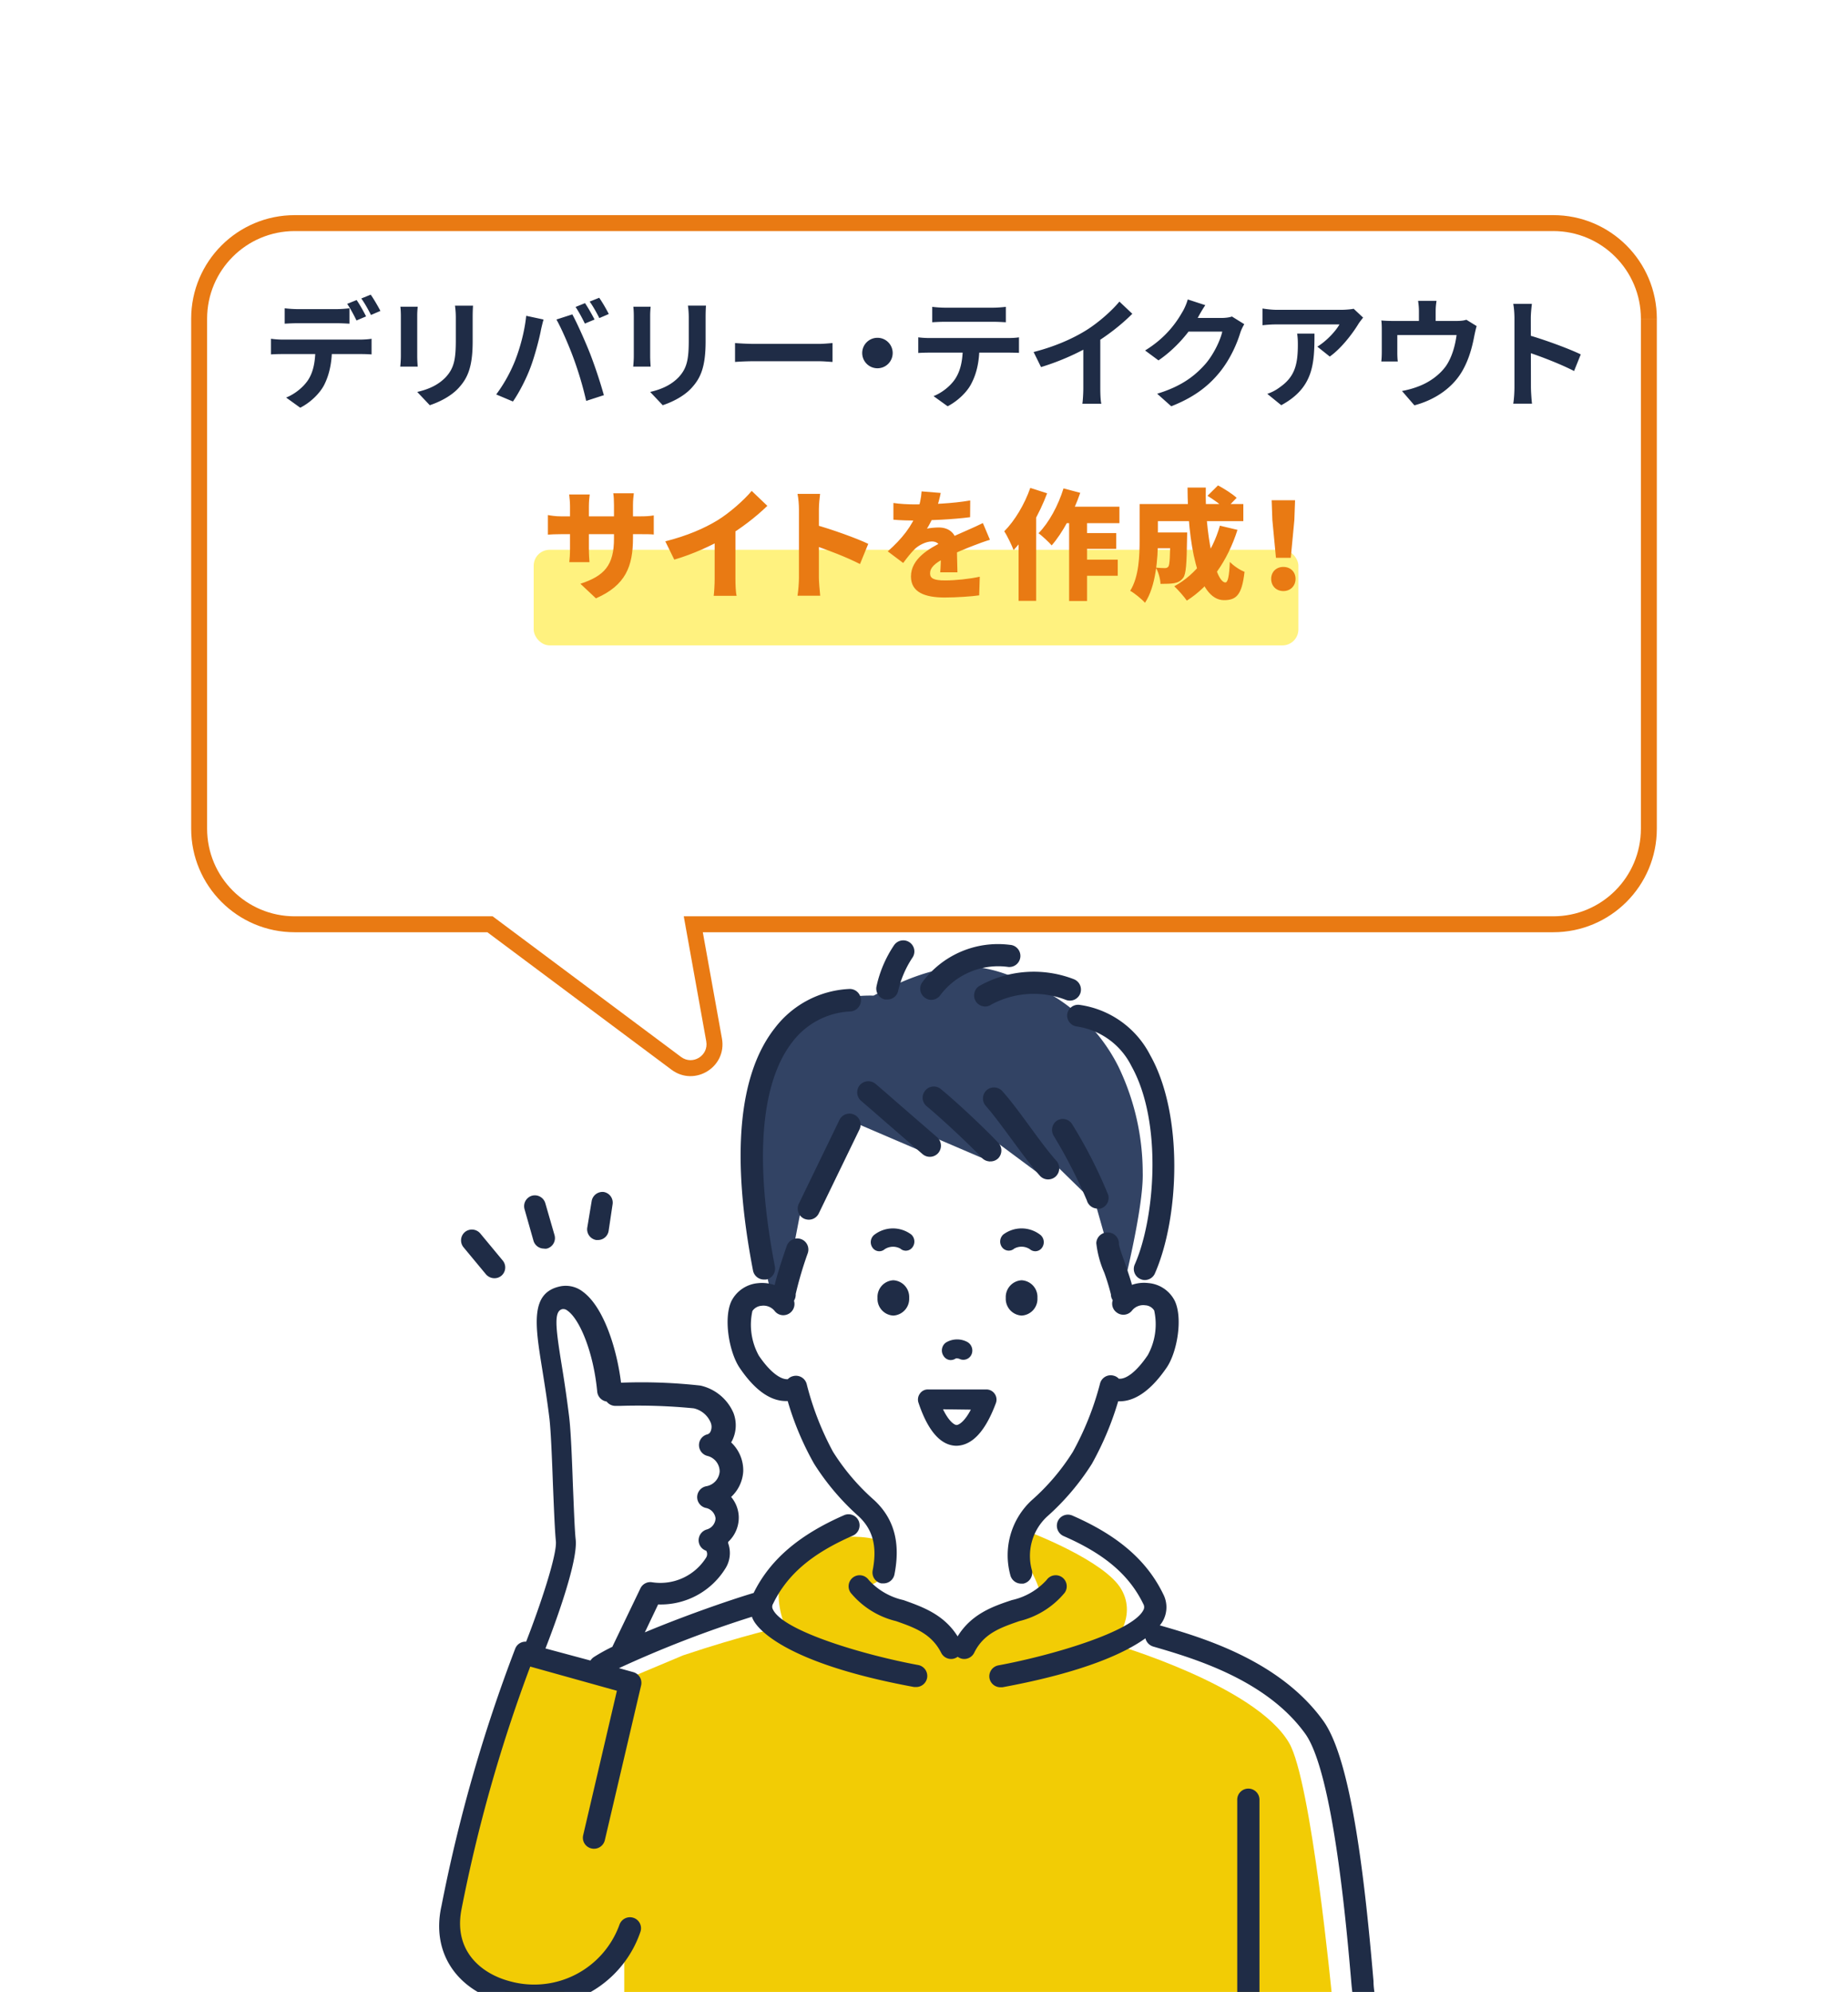 <svg width="232" height="250" fill="none" xmlns="http://www.w3.org/2000/svg"><g filter="url(#filter0_dd_17840_38734)"><path fill-rule="evenodd" clip-rule="evenodd" d="M37 13c-6.627 0-12 5.373-12 12v64c0 6.627 5.373 12 12 12h24.516l23.386 17.452c2.182 1.628 5.23-.257 4.747-2.935L87.036 101H195c6.627 0 12-5.373 12-12V25c0-6.627-5.373-12-12-12H37z" fill="#fff"/><path d="M61.516 101l.598-.801-.266-.199h-.332v1zm23.386 17.452l.598-.801-.598.801zm4.747-2.935l-.984.177.984-.177zM87.036 101v-1H85.84l.212 1.177.984-.177zM26 25c0-6.075 4.925-11 11-11v-2c-7.18 0-13 5.82-13 13h2zm0 64V25h-2v64h2zm11 11c-6.075 0-11-4.925-11-11h-2c0 7.18 5.82 13 13 13v-2zm24.516 0H37v2h24.516v-2zm-.598 1.801l23.386 17.453 1.196-1.603-23.386-17.452-1.196 1.602zm23.386 17.453c2.909 2.17 6.972-.343 6.33-3.915l-1.97.355c.322 1.786-1.71 3.042-3.164 1.957l-1.196 1.603zm6.33-3.915l-2.614-14.516-1.968.354 2.613 14.517 1.968-.355zM195 100H87.036v2H195v-2zm11-11c0 6.075-4.925 11-11 11v2c7.18 0 13-5.82 13-13h-2zm0-64v64h2V25h-2zm-11-11c6.075 0 11 4.925 11 11h2c0-7.18-5.82-13-13-13v2zM37 14h158v-2H37v2z" fill="#E97A13"/></g><rect x="67" y="69" width="96" height="12" rx="2" fill="#FFF27F"/><path d="M35.742 38.69c.48.06 1.11.105 1.605.105h4.92c.51 0 1.094-.045 1.604-.105v1.935c-.51-.03-1.095-.06-1.605-.06h-4.904c-.526 0-1.156.03-1.62.06V38.69zm-1.725 3.825c.434.06.96.105 1.424.105h9.825c.316 0 .976-.03 1.38-.105v1.965a20.2 20.2 0 00-1.38-.045h-9.825c-.434 0-1.02.015-1.425.045v-1.965zm7.664 1.05c0 1.965-.344 3.465-.974 4.725-.526 1.035-1.68 2.205-3.016 2.88l-1.77-1.275c1.066-.42 2.13-1.275 2.73-2.16.75-1.125.945-2.55.945-4.155l2.086-.015zm3.09-5.91c.376.54.916 1.5 1.185 2.055l-1.2.51c-.3-.615-.764-1.5-1.17-2.085l1.186-.48zm1.77-.675c.39.555.946 1.515 1.216 2.04l-1.185.51c-.316-.63-.796-1.5-1.216-2.07l1.185-.48zm12.843 1.38c-.03.42-.045.9-.045 1.515v2.955c0 3.24-.63 4.62-1.755 5.85-.99 1.095-2.536 1.815-3.63 2.175l-1.575-1.665c1.5-.345 2.7-.915 3.614-1.89 1.02-1.125 1.23-2.25 1.23-4.59v-2.835c0-.615-.044-1.095-.105-1.515h2.265zm-6.946.135c-.03.345-.06.675-.06 1.14v5.07c0 .375.03.96.06 1.305h-2.19c.03-.27.076-.855.076-1.32v-5.055c0-.27-.015-.795-.06-1.14h2.174zm21.003-.45c.375.54.915 1.5 1.2 2.055l-1.215.51c-.3-.615-.765-1.5-1.17-2.085l1.185-.48zm1.785-.675c.39.555.945 1.515 1.2 2.04l-1.185.51c-.315-.63-.795-1.5-1.215-2.07l1.2-.48zm-10.59 7.965c.66-1.665 1.23-3.78 1.425-5.7l2.175.465c-.12.42-.3 1.155-.36 1.5-.21 1.05-.75 3.105-1.275 4.5-.54 1.455-1.425 3.165-2.205 4.29l-2.1-.885a18.909 18.909 0 002.34-4.17zm7.395-.3c-.57-1.575-1.53-3.795-2.175-4.935l1.995-.645c.63 1.155 1.65 3.465 2.22 4.905a61.15 61.15 0 011.74 5.235l-2.22.72a44.06 44.06 0 00-1.56-5.28zm16.597-6.675c-.03.42-.045.9-.045 1.515v2.955c0 3.24-.63 4.62-1.755 5.85-.99 1.095-2.535 1.815-3.63 2.175l-1.575-1.665c1.5-.345 2.7-.915 3.615-1.89 1.02-1.125 1.23-2.25 1.23-4.59v-2.835c0-.615-.045-1.095-.105-1.515h2.265zm-6.945.135c-.03.345-.06.675-.06 1.14v5.07c0 .375.03.96.06 1.305h-2.19c.03-.27.075-.855.075-1.32v-5.055c0-.27-.015-.795-.06-1.14h2.175zm10.594 4.56c.555.045 1.635.105 2.415.105h8.055c.705 0 1.365-.075 1.77-.105v2.37c-.36-.015-1.125-.09-1.755-.09h-8.07c-.84 0-1.845.045-2.415.09v-2.37zm17.886-.66c1.05 0 1.905.855 1.905 1.905a1.91 1.91 0 01-1.905 1.92 1.914 1.914 0 01-1.92-1.92 1.91 1.91 0 011.92-1.905zm6.871-3.885c.48.06 1.095.105 1.605.105h6.03c.495 0 1.095-.045 1.605-.105v1.935c-.51-.03-1.095-.06-1.605-.06h-6.03c-.51 0-1.155.03-1.605.06V38.51zm-1.755 3.825c.45.06.975.09 1.44.09h9.825c.315 0 .975-.015 1.38-.09v1.95c-.39-.015-.96-.03-1.38-.03h-9.825c-.435 0-1.02.015-1.44.045v-1.965zm7.68 1.05c0 1.965-.345 3.465-.99 4.71-.51 1.05-1.68 2.205-3 2.895l-1.77-1.275c1.065-.42 2.13-1.275 2.715-2.16.75-1.14.96-2.55.96-4.155l2.085-.015zm6.802.795c2.685-.69 4.875-1.665 6.555-2.7 1.53-.945 3.24-2.445 4.215-3.63l1.62 1.53c-1.365 1.38-3.195 2.79-4.965 3.855a30.735 30.735 0 01-6.495 2.835l-.93-1.89zm6.24-1.725l2.13-.51v6.765c0 .66.03 1.59.135 1.965h-2.385c.06-.36.12-1.305.12-1.965v-6.255zm20.205-1.77c-.165.285-.375.69-.495 1.065-.405 1.35-1.26 3.345-2.625 5.01-1.425 1.74-3.225 3.12-6.045 4.23l-1.77-1.575c3.06-.93 4.725-2.235 6.045-3.72 1.02-1.17 1.89-2.97 2.13-4.08h-5.055l.69-1.71h4.275c.465 0 .975-.06 1.305-.18l1.545.96zm-4.89-2.385c-.36.525-.75 1.215-.915 1.53-1.02 1.815-2.805 3.93-4.965 5.4l-1.68-1.245c2.625-1.605 3.945-3.54 4.68-4.83.225-.36.54-1.05.675-1.575l2.205.72zm19.809 1.56c-.15.195-.435.555-.57.765-.705 1.17-2.13 3.075-3.615 4.125l-1.56-1.245c1.215-.735 2.385-2.055 2.775-2.79h-7.83c-.615 0-1.125.03-1.83.105v-2.1c.585.09 1.215.165 1.83.165h8.085c.42 0 1.245-.06 1.53-.135l1.185 1.11zm-6.105 2.01c0 3.72-.09 6.78-4.17 8.985l-1.755-1.425a5.469 5.469 0 001.59-.84c1.89-1.32 2.25-2.895 2.25-5.355 0-.48-.015-.87-.09-1.365h2.175zm15.32-4.11c-.09.645-.105.945-.105 1.38v2.16h-2.1v-2.16c0-.435-.015-.735-.105-1.38h2.31zm5.04 3.165c-.105.33-.225.9-.285 1.185-.27 1.44-.66 2.895-1.41 4.26-1.185 2.205-3.45 3.795-6.12 4.5l-1.56-1.8c.69-.12 1.5-.345 2.13-.6 1.23-.465 2.55-1.35 3.405-2.55.75-1.11 1.14-2.535 1.32-3.87h-7.44v2.205c0 .33.015.81.06 1.11h-2.07c.045-.375.06-.855.06-1.26v-2.61c0-.33 0-.93-.06-1.275.51.045.96.06 1.53.06h7.905c.615 0 .975-.06 1.245-.15l1.29.795zm4.745 7.65V39.95c0-.54-.045-1.275-.15-1.815h2.34c-.06.54-.135 1.185-.135 1.815 0 1.65.015 7.515.015 8.625 0 .42.06 1.47.135 2.085h-2.355c.105-.585.15-1.5.15-2.085zm1.62-6.555c1.995.555 5.235 1.74 6.705 2.46l-.84 2.085c-1.71-.885-4.23-1.845-5.865-2.385v-2.16z" fill="#1F2C46"/><path d="M79.465 67.52c0 3.555-.915 5.94-4.65 7.575l-1.95-1.83c3-.99 4.215-2.295 4.215-5.685v-4.185c0-.615-.03-1.11-.09-1.485h2.58c-.045.39-.105.87-.105 1.485v4.125zm-5.43-5.46c-.045.36-.105.87-.105 1.515v5.28c0 .735.045 1.32.075 1.695H71.47c.045-.375.09-.96.09-1.695V63.56c0-.495-.045-.975-.105-1.5h2.58zm-5.25 2.58c.345.06.885.165 1.695.165h9.78c.87 0 1.29-.03 1.815-.12v2.4c-.42-.045-.945-.045-1.8-.045H70.48c-.81 0-1.26.03-1.695.06v-2.46zm14.738 3.3c2.73-.69 4.875-1.62 6.555-2.64 1.515-.93 3.345-2.55 4.29-3.69l1.965 1.875c-1.425 1.395-3.39 2.895-5.16 3.93-1.725 1.005-4.185 2.145-6.525 2.82l-1.125-2.295zm6.195-1.47l2.61-.57v6.705c0 .72.03 1.755.15 2.175h-2.88c.06-.405.12-1.455.12-2.175V66.47zM100.3 72.5v-8.565c0-.6-.06-1.38-.18-1.95h2.835c-.06.57-.15 1.23-.15 1.95V72.5c0 .405.09 1.59.165 2.265h-2.85c.105-.645.18-1.65.18-2.265zm1.965-6.66c2.01.54 5.355 1.74 6.735 2.415l-1.035 2.535c-1.695-.87-4.065-1.77-5.7-2.325V65.84zm15.833-3.975c-.105.54-.315 1.455-.75 2.565-.285.645-.645 1.41-.975 1.92.3-.09 1.065-.15 1.485-.15 1.29 0 2.265.765 2.265 2.265 0 .825.06 2.415.075 3.36h-2.16c.06-.645.09-1.77.09-2.595 0-1.005-.6-1.275-1.14-1.275-.765 0-1.695.495-2.205 1.005-.45.465-.885 1.005-1.395 1.695l-1.935-1.455c1.8-1.605 3.03-3.15 3.72-5.025.285-.795.48-1.71.525-2.505l2.4.195zm-5.94 1.26c.75.12 1.89.18 2.7.18 1.95 0 4.725-.105 6.945-.495l-.015 2.1c-2.13.285-5.28.42-7.05.42-.6 0-1.755-.03-2.58-.105v-2.1zm12.12 4.62c-.525.15-1.47.495-2.04.72-.93.36-2.25.885-3.63 1.575-1.29.675-1.845 1.215-1.845 1.92 0 .63.465.885 1.875.885 1.335 0 3.045-.18 4.365-.465l-.075 2.34c-.915.135-2.85.27-4.335.27-2.46 0-4.23-.645-4.23-2.64 0-2.235 2.295-3.525 4.11-4.425 1.365-.705 2.145-1.005 3-1.395.66-.285 1.275-.57 1.92-.885l.885 2.1zm9.026-4.155h7.23v2.07h-8.265l1.035-2.07zm2.025 3.315h4.8v1.98h-4.8v-1.98zm-.015 3.33h5.01v2.025h-5.01v-2.025zm-1.095-5.955h2.25v11.145h-2.25V64.28zm-.705-2.985l2.1.555c-.84 2.46-2.205 5.025-3.585 6.6-.345-.405-1.185-1.185-1.65-1.53 1.305-1.32 2.475-3.48 3.135-5.625zm-4.17-.06l2.115.675c-.96 2.565-2.55 5.4-4.215 7.125-.195-.54-.795-1.8-1.17-2.355 1.305-1.305 2.55-3.375 3.27-5.445zm-1.47 4.305l2.205-2.205V75.41h-2.205v-9.87zm16.56 1.29h3.315v1.98h-3.315v-1.98zm2.49 0h2.115s-.015.525-.015.765c-.045 3.06-.12 4.44-.48 4.92-.33.435-.675.585-1.125.675-.405.075-1.035.09-1.725.09-.03-.645-.27-1.5-.585-2.04.465.045.885.06 1.125.06.195 0 .33-.045.45-.195.165-.24.21-1.23.24-3.96v-.315zm4.665-4.605l1.32-1.305c.765.405 1.815 1.065 2.34 1.56l-1.41 1.455c-.45-.51-1.47-1.23-2.25-1.71zm1.56 3.75l2.205.525c-1.245 3.9-3.435 7.035-6.36 8.88-.315-.465-1.11-1.38-1.575-1.8 2.79-1.515 4.755-4.215 5.73-7.605zm-8.61-2.715h11.55v2.145h-11.55V63.26zm-1.47 0h2.295v4.515c0 2.325-.255 5.82-1.62 7.875-.375-.435-1.365-1.245-1.86-1.5 1.11-1.77 1.185-4.425 1.185-6.39v-4.5zm6.015-2.07h2.295c-.15 5.685 1.185 11.91 2.46 11.91.3 0 .48-.75.555-2.58.495.51 1.26 1.02 1.845 1.245-.33 2.925-1.035 3.555-2.58 3.555-3.39 0-4.545-7.485-4.575-14.13zm11.1 8.82l-.45-4.74-.09-2.49h2.94l-.09 2.49-.45 4.74h-1.86zm.93 4.17c-.9 0-1.53-.645-1.53-1.53s.645-1.5 1.53-1.5 1.53.615 1.53 1.5-.645 1.53-1.53 1.53z" fill="#E97A13"/><path d="M167.225 250.546c4.674 0 4.294-.531 4.294-.531-.121-3.52-2.564-24.508-4.294-28.545-1.73-4.036-6.268-10.486-13.203-13.065-6.935-2.58-10.486-3.84-10.486-3.84s2.914-3.141.516-5.797a58.858 58.858 0 00-13.02-9.469s5.326-6.222 6.495-9.53c1.168-3.309 1.836-5.418 1.836-5.418s5.448-.167 6.434-5.372c.986-5.205 0-6.267-2.261-6.434 0 0 1.335-6.404 1.942-8.923.607-2.52 1.518-13.658-1.092-18.529-2.61-4.872-8.802-7.588-8.802-7.588l-38.211 3.035a38.363 38.363 0 00-2.261 25.115c2.14 5.66 1.76 7.269 1.76 7.269s-5.13-1.517-3.885 3.688c1.244 5.205 4.143 7.314 6.616 7.769 2.474.456 1.897 7.163 5.221 10.396 3.323 3.232 6.222 6.146 6.07 8.665-.152 2.519-13.294 3.702-13.294 3.702l-2.018 4.158-17.163 6.192 2.777-6.814s6.601-1.259 7.754-3.414c1.154-2.155 0-3.035 1.017-4.447a4.99 4.99 0 00-.182-5.007c-.835-.729 2.367-2.777 1.593-4.007a4.372 4.372 0 01-.94-3.308c.121-1.517-.32-5.266-4.295-5.463-3.976-.197-9.394-.653-9.394-.653s-2.397-11.609-6.586-11.487c-4.188.121-1.365 9.105-1.365 9.105l1.927 21.245-3.597 14.068L55.11 239.18l35.1.774 77.016 10.592z" fill="#fff"/><path d="M167.22 250.547H78.369v-7.178s-5.555 10.516-16.147 6.161c-12.899-5.311 3.475-42.051 3.475-42.051l12.398 3.491 7.664-3.218c7.512-2.519 12.793-3.672 12.793-3.672s-4.416-9.909 7.466-11.184c.956-.106 5.22-.076 5.418 1.426.637 5.13-3.506 4.781-3.506 4.781l12.14 7.284s4.72-4.659 10.046-5.327c1.761-.212-1.669-5.691-1.669-5.691l.926-3.035s9.333 3.551 11.396 7.118c2.064 3.566-1.077 6.859-1.077 6.859s17.922 5.19 22.141 12.428c2.792 4.735 5.387 31.808 5.387 31.808z" fill="#F2CC05"/><path d="M109.678 124.955c10.015-5.372 14.386-3.809 19.454-1.517a21.807 21.807 0 0111.291 10.455 30.762 30.762 0 013.035 13.264c.136 4.552-2.671 15.403-2.671 15.403l-3.248-11.458-6.631-6.48v3.035l-10.441-7.754 3.824 5.857-10.622-4.552 2.625 3.536-9.879-4.234-5.918 11.563-2.004 10.38H96.84a109.142 109.142 0 01-2.898-17.891c-.395-7.588 2.625-15.024 7.193-17.498a16.507 16.507 0 018.544-2.109z" fill="#324364"/><path d="M125.02 176.111a1.27 1.27 0 00-.136-1.169 1.268 1.268 0 00-1.047-.561h-7.315a1.207 1.207 0 00-1.032.516 1.256 1.256 0 00-.182 1.153c1.184 3.536 2.777 5.357 4.735 5.402 2.003-.03 3.657-1.805 4.977-5.341zm-3.141.804c-.789 1.518-1.517 1.927-1.791 1.927-.273 0-.971-.455-1.699-1.972l3.49.045zm-59.807-16.494a1.402 1.402 0 01-1.062-.486l-2.807-3.384a1.367 1.367 0 01.166-1.927 1.38 1.38 0 011.928.182l2.807 3.384a1.361 1.361 0 01.168 1.511 1.364 1.364 0 01-.335.416c-.243.2-.55.308-.865.304zm6.587-3.719a1.052 1.052 0 01-.38 0 1.367 1.367 0 01-1.305-.986l-1.123-3.961a1.367 1.367 0 01.926-1.685 1.369 1.369 0 011.684.941l1.139 3.946a1.363 1.363 0 01-.45 1.497c-.145.115-.312.2-.491.248zm7.747-2.215a1.35 1.35 0 01-1.336 1.138h-.227a1.366 1.366 0 01-1.123-1.518l.561-3.384A1.38 1.38 0 0175.8 149.6a1.353 1.353 0 011.108 1.518l-.501 3.369zM63.29 251.35c1.21.307 2.454.46 3.702.456a13.813 13.813 0 0013.4-9.333 1.379 1.379 0 00-.85-1.776 1.395 1.395 0 00-1.775.865 11.384 11.384 0 01-13.78 7.087c-3.55-.941-7.026-3.763-6.07-8.923a191.037 191.037 0 018.65-30.563l10.88 3.035-4.233 18.119a1.38 1.38 0 001.032 1.67 1.388 1.388 0 001.056-.167 1.405 1.405 0 00.628-.865l4.553-19.425a1.395 1.395 0 00-.971-1.669l-1.806-.501a139.808 139.808 0 0116.693-6.449 2.1 2.1 0 00.167.394c.44.865 3.46 5.342 20.198 8.423h.258a1.397 1.397 0 001.366-1.139 1.396 1.396 0 00-1.123-1.623c-6.738-1.245-16.845-4.219-18.21-6.935a.717.717 0 010-.759c1.775-3.657 4.871-6.298 10.015-8.544a1.413 1.413 0 00.728-1.851 1.393 1.393 0 00-1.836-.713c-5.675 2.488-9.287 5.584-11.35 9.757-3.4 1.017-9.106 3.035-13.659 4.947l1.67-3.505a9.546 9.546 0 008.467-4.553 3.623 3.623 0 00.32-3.141 1.071 1.071 0 000-.152 4.16 4.16 0 001.335-3.156 4.083 4.083 0 00-.957-2.489 4.75 4.75 0 001.518-3.202 4.811 4.811 0 00-1.517-3.642l.12-.212a4.314 4.314 0 00.168-3.491 5.917 5.917 0 00-4.143-3.429 66.46 66.46 0 00-9.864-.365h-.106c-.531-4.309-2.185-9.484-4.765-11.396a3.493 3.493 0 00-2.838-.698c-3.84.789-3.187 4.825-2.291 10.395.288 1.806.622 3.869.91 6.222.182 1.608.319 5.038.44 8.346.121 2.898.228 5.645.364 7.011.182 1.7-2.033 8.286-3.733 12.626a1.376 1.376 0 00-1.366.865 194.656 194.656 0 00-9.257 32.278c-1.32 5.842 1.867 10.592 7.861 12.17zm10.834-42.946l-5.645-1.517c1.063-2.717 4.097-10.835 3.794-13.658-.137-1.26-.228-3.961-.349-6.814-.121-3.369-.258-6.844-.47-8.574a158.114 158.114 0 00-.91-6.343c-.82-5.054-1.033-6.981.09-7.208.167 0 .364 0 .622.212 1.518 1.077 3.248 5.175 3.718 10.137a1.393 1.393 0 001.184 1.26 1.391 1.391 0 001.108.546h.53c3.1-.098 6.202.003 9.288.304a3.025 3.025 0 012.125 1.76 1.424 1.424 0 010 1.138.641.641 0 01-.38.364 1.384 1.384 0 00-1.077 1.351 1.395 1.395 0 001.077 1.366 2.018 2.018 0 011.518 1.957 2.032 2.032 0 01-1.64 1.836 1.4 1.4 0 00-1.183 1.366 1.396 1.396 0 001.169 1.381 1.522 1.522 0 011.138 1.305 1.52 1.52 0 01-1.047 1.366 1.426 1.426 0 00-1.078 1.305 1.384 1.384 0 00.956 1.381.835.835 0 010 .835 6.787 6.787 0 01-6.859 3.111 1.375 1.375 0 00-1.411.789l-3.415 7.102a.888.888 0 00-.09.212c-.81.388-1.596.824-2.353 1.305-.161.115-.3.26-.41.425zm66.45-32.536h-.197a38.436 38.436 0 01-3.308 7.861 31.069 31.069 0 01-5.646 6.632 6.74 6.74 0 00-1.866 6.753 1.397 1.397 0 01-1.093 1.639h-.273a1.414 1.414 0 01-1.366-1.123 9.397 9.397 0 012.702-9.348 27.6 27.6 0 005.159-6.07 36.776 36.776 0 003.415-8.574 1.378 1.378 0 011.699-.987c.251.059.478.191.653.38.971.106 2.322-1.002 3.642-2.96a8.031 8.031 0 00.804-5.599 1.405 1.405 0 00-1.123-.653 1.793 1.793 0 00-1.654.653 1.383 1.383 0 01-1.958.227 1.352 1.352 0 01-.47-1.517 1.282 1.282 0 01-.228-.729 27.73 27.73 0 00-.834-2.731 12.603 12.603 0 01-1.002-3.703 1.394 1.394 0 011.518-1.335c.358.015.696.17.942.431.247.26.382.606.378.965 0 .394.546 1.806.865 2.747.319.94.622 1.851.774 2.428a4.546 4.546 0 012.033-.228 4.108 4.108 0 011.962.678 4.105 4.105 0 011.377 1.553c1.032 2.155.319 6.404-1.002 8.361-2.352 3.445-4.431 4.249-5.903 4.249z" fill="#1F2C46"/><path d="M97.25 161.285c.258-1.092.76-2.731 1.518-4.917a1.41 1.41 0 011.775-.865 1.387 1.387 0 01.801.709 1.4 1.4 0 01.064 1.067 46.496 46.496 0 00-1.517 5.129 1.42 1.42 0 01-.213.835 1.41 1.41 0 01-1.497 1.814 1.378 1.378 0 01-.93-.524 1.8 1.8 0 00-1.654-.653 1.52 1.52 0 00-1.139.653 8.026 8.026 0 00.804 5.599c1.32 1.958 2.686 3.035 3.642 2.96.175-.189.403-.321.653-.38a1.391 1.391 0 011.062.137 1.39 1.39 0 01.653.85 36.759 36.759 0 003.293 8.483 27.578 27.578 0 005.16 6.07c2.519 2.322 3.353 5.372 2.564 9.348a1.395 1.395 0 01-1.366 1.123h-.273a1.396 1.396 0 01-1.092-1.639c.591-3.035 0-5.114-1.73-6.753a31.02 31.02 0 01-5.63-6.632 36.761 36.761 0 01-3.309-7.861h-.212c-1.518 0-3.551-.804-5.843-4.203-1.305-1.958-2.033-6.207-1.001-8.362a4.135 4.135 0 013.338-2.231 4.738 4.738 0 012.08.243zm28.698-6.343a3.827 3.827 0 014.705.076 1.198 1.198 0 01.136 1.609 1.032 1.032 0 01-.819.409 1.063 1.063 0 01-.683-.257 1.9 1.9 0 00-1.958-.076 1.043 1.043 0 01-.791.252 1.055 1.055 0 01-.726-.404 1.198 1.198 0 01.136-1.609zm-14.88 1.837a1.028 1.028 0 01-1.502-.152 1.198 1.198 0 01.136-1.609 3.828 3.828 0 014.705-.076 1.198 1.198 0 01.136 1.609 1.027 1.027 0 01-1.148.365 1.025 1.025 0 01-.369-.213 1.928 1.928 0 00-1.958.076zm17.185 3.899a2.102 2.102 0 011.456.693 2.09 2.09 0 01.531 1.523 2.085 2.085 0 01-.531 1.522 2.1 2.1 0 01-1.456.693 2.11 2.11 0 01-1.988-2.215 2.11 2.11 0 011.988-2.216zm-16.101 4.431a2.083 2.083 0 01-1.456-.693 2.099 2.099 0 01-.532-1.522 2.093 2.093 0 011.988-2.216 2.107 2.107 0 011.988 2.216 2.107 2.107 0 01-1.988 2.215zm9.249 3.294a1.232 1.232 0 01.591 1.517 1.121 1.121 0 01-1.517.637.986.986 0 00-.471-.075 1.17 1.17 0 01-.683.212 1.077 1.077 0 01-.864-.516 1.227 1.227 0 01.273-1.669 2.713 2.713 0 012.671-.106zm35.319 56.073a1.396 1.396 0 011.396 1.396v24.599a1.396 1.396 0 01-2.792 0v-24.539a1.395 1.395 0 011.396-1.456z" fill="#1F2C46"/><path d="M125.327 209.012c6.723-1.244 16.83-4.219 18.211-6.935a.763.763 0 000-.759c-1.776-3.657-4.871-6.298-10.031-8.544a1.424 1.424 0 01-.713-1.851 1.395 1.395 0 011.836-.713c5.736 2.504 9.363 5.645 11.412 9.879a3.554 3.554 0 010 3.247 3.43 3.43 0 01-.44.653c5.296 1.517 15.054 4.386 20.517 11.973 3.551 4.917 5.235 20.062 6.313 32.703 0 .728.121 1.351.167 1.836a1.414 1.414 0 01-1.26 1.518h-.137a1.38 1.38 0 01-1.38-1.26c0-.485-.107-1.108-.167-1.851-.562-6.526-2.246-26.39-5.797-31.322-4.917-6.829-14.144-9.5-19.091-10.941a1.435 1.435 0 01-.971-1.032c-2.489 1.79-7.588 4.234-17.953 6.146h-.258a1.397 1.397 0 01-1.365-1.139 1.397 1.397 0 011.107-1.608z" fill="#1F2C46"/><path d="M106.79 199.892a1.396 1.396 0 01.334-1.943 1.393 1.393 0 011.942.349 8.319 8.319 0 004.355 2.519c2.383.85 5.069 1.791 6.799 4.553 1.745-2.823 4.431-3.764 6.814-4.553a8.319 8.319 0 004.355-2.519 1.393 1.393 0 011.942-.349 1.396 1.396 0 01.334 1.943 10.626 10.626 0 01-5.706 3.566c-2.291.804-4.461 1.517-5.66 3.976a1.399 1.399 0 01-1.244.774 1.325 1.325 0 01-.623-.152l-.212-.122a.852.852 0 01-.197.122 1.325 1.325 0 01-.623.152 1.399 1.399 0 01-1.244-.774c-1.214-2.413-3.369-3.172-5.66-3.976a10.622 10.622 0 01-5.706-3.566zm10.854-57.167a1.413 1.413 0 01.152 1.973 1.404 1.404 0 01-1.973.152l-3.87-3.354c-1.381-1.199-2.746-2.398-3.854-3.339a1.413 1.413 0 01-.152-1.973 1.412 1.412 0 011.973-.151c1.108.941 2.489 2.155 3.87 3.353l3.854 3.339zm6.649 3.035a1.389 1.389 0 01-1.017-.44c-1.685-1.791-5.175-5.023-6.951-6.495a1.38 1.38 0 01-.431-1.484c.056-.174.146-.335.265-.474a1.372 1.372 0 01.94-.5 1.377 1.377 0 011.017.318c1.867 1.518 5.418 4.841 7.193 6.723a1.41 1.41 0 010 1.973 1.391 1.391 0 01-1.016.379zm7.293 2.262a1.382 1.382 0 01-1.047-.471c-1.047-1.168-2.276-2.852-3.475-4.476-1.199-1.624-2.352-3.202-3.308-4.28a1.41 1.41 0 01.106-1.973 1.415 1.415 0 011.973.122c1.047 1.168 2.291 2.853 3.475 4.477 1.184 1.623 2.352 3.202 3.324 4.279a1.41 1.41 0 01-.122 1.973 1.413 1.413 0 01-.926.349zm-4.991-26.663a9.105 9.105 0 00-8.514 3.49 1.408 1.408 0 01-1.168.638 1.292 1.292 0 01-.759-.243 1.394 1.394 0 01-.601-.881 1.394 1.394 0 01.206-1.046 11.808 11.808 0 0111.033-4.735 1.387 1.387 0 01.973.483 1.394 1.394 0 01.332 1.035 1.395 1.395 0 01-1.502 1.259zm7.21 4.127a11.207 11.207 0 00-9.333.577 1.397 1.397 0 01-.789.258 1.42 1.42 0 01-.651-.162 1.423 1.423 0 01-.502-.445 1.41 1.41 0 01.364-1.942 13.955 13.955 0 0111.913-.881 1.408 1.408 0 01.776.736 1.4 1.4 0 01.028 1.07 1.393 1.393 0 01-1.806.789zm9.93 35.163a1.258 1.258 0 01-.562-.122 1.383 1.383 0 01-.741-.768 1.39 1.39 0 01.028-1.068c2.504-5.63 3.551-17.816-.425-24.903a9.111 9.111 0 00-6.859-4.962 1.398 1.398 0 01-1.199-1.517 1.382 1.382 0 011.518-1.199 11.814 11.814 0 018.923 6.358c4.188 7.466 3.642 20.426.546 27.407a1.392 1.392 0 01-1.229.774zm-37.033-33.706a9.677 9.677 0 00-7.223 3.824c-2.793 3.567-5.448 11.336-2.2 28.181a1.398 1.398 0 01-1.109 1.639h-.273a1.397 1.397 0 01-1.365-1.138c-2.762-14.356-1.837-24.599 2.746-30.427a12.483 12.483 0 019.288-4.901 1.399 1.399 0 011.035.342 1.426 1.426 0 01.482.978 1.414 1.414 0 01-1.381 1.502zm6.056-2.594a1.38 1.38 0 01-1.35 1.092h-.304a1.384 1.384 0 01-.878-.614 1.378 1.378 0 01-.197-.509 1.375 1.375 0 01.013-.546 14.877 14.877 0 012.2-5.145 1.4 1.4 0 012.323.022 1.384 1.384 0 01-.016 1.541 12.681 12.681 0 00-1.791 4.159zm19.882 16.329a1.377 1.377 0 011.04-.219 1.384 1.384 0 01.887.584 59.39 59.39 0 014.553 8.907 1.389 1.389 0 01-.119 1.064 1.409 1.409 0 01-.837.666 1.096 1.096 0 01-.379 0 1.393 1.393 0 01-1.336-1.016 63.959 63.959 0 00-4.158-8.104 1.408 1.408 0 01.349-1.882zm-31.109 12.397a1.518 1.518 0 01-.607-.136 1.396 1.396 0 01-.637-1.867l5.099-10.516a1.392 1.392 0 011.338-.79 1.404 1.404 0 01.964.465 1.375 1.375 0 01.346 1.012 1.398 1.398 0 01-.144.527l-5.099 10.516a1.386 1.386 0 01-1.26.789z" fill="#1F2C46"/><defs><filter id="filter0_dd_17840_38734" x="0" y="0" width="232" height="156.061" filterUnits="userSpaceOnUse" color-interpolation-filters="sRGB"><feFlood flood-opacity="0" result="BackgroundImageFix"/><feColorMatrix in="SourceAlpha" values="0 0 0 0 0 0 0 0 0 0 0 0 0 0 0 0 0 0 127 0" result="hardAlpha"/><feOffset dy="12"/><feGaussianBlur stdDeviation="12"/><feComposite in2="hardAlpha" operator="out"/><feColorMatrix values="0 0 0 0 0.804 0 0 0 0 0.51 0 0 0 0 0.059 0 0 0 0.2 0"/><feBlend in2="BackgroundImageFix" result="effect1_dropShadow_17840_38734"/><feColorMatrix in="SourceAlpha" values="0 0 0 0 0 0 0 0 0 0 0 0 0 0 0 0 0 0 127 0" result="hardAlpha"/><feOffset dy="3"/><feGaussianBlur stdDeviation="4"/><feComposite in2="hardAlpha" operator="out"/><feColorMatrix values="0 0 0 0 0.804 0 0 0 0 0.51 0 0 0 0 0.059 0 0 0 0.1 0"/><feBlend in2="effect1_dropShadow_17840_38734" result="effect2_dropShadow_17840_38734"/><feBlend in="SourceGraphic" in2="effect2_dropShadow_17840_38734" result="shape"/></filter></defs></svg>